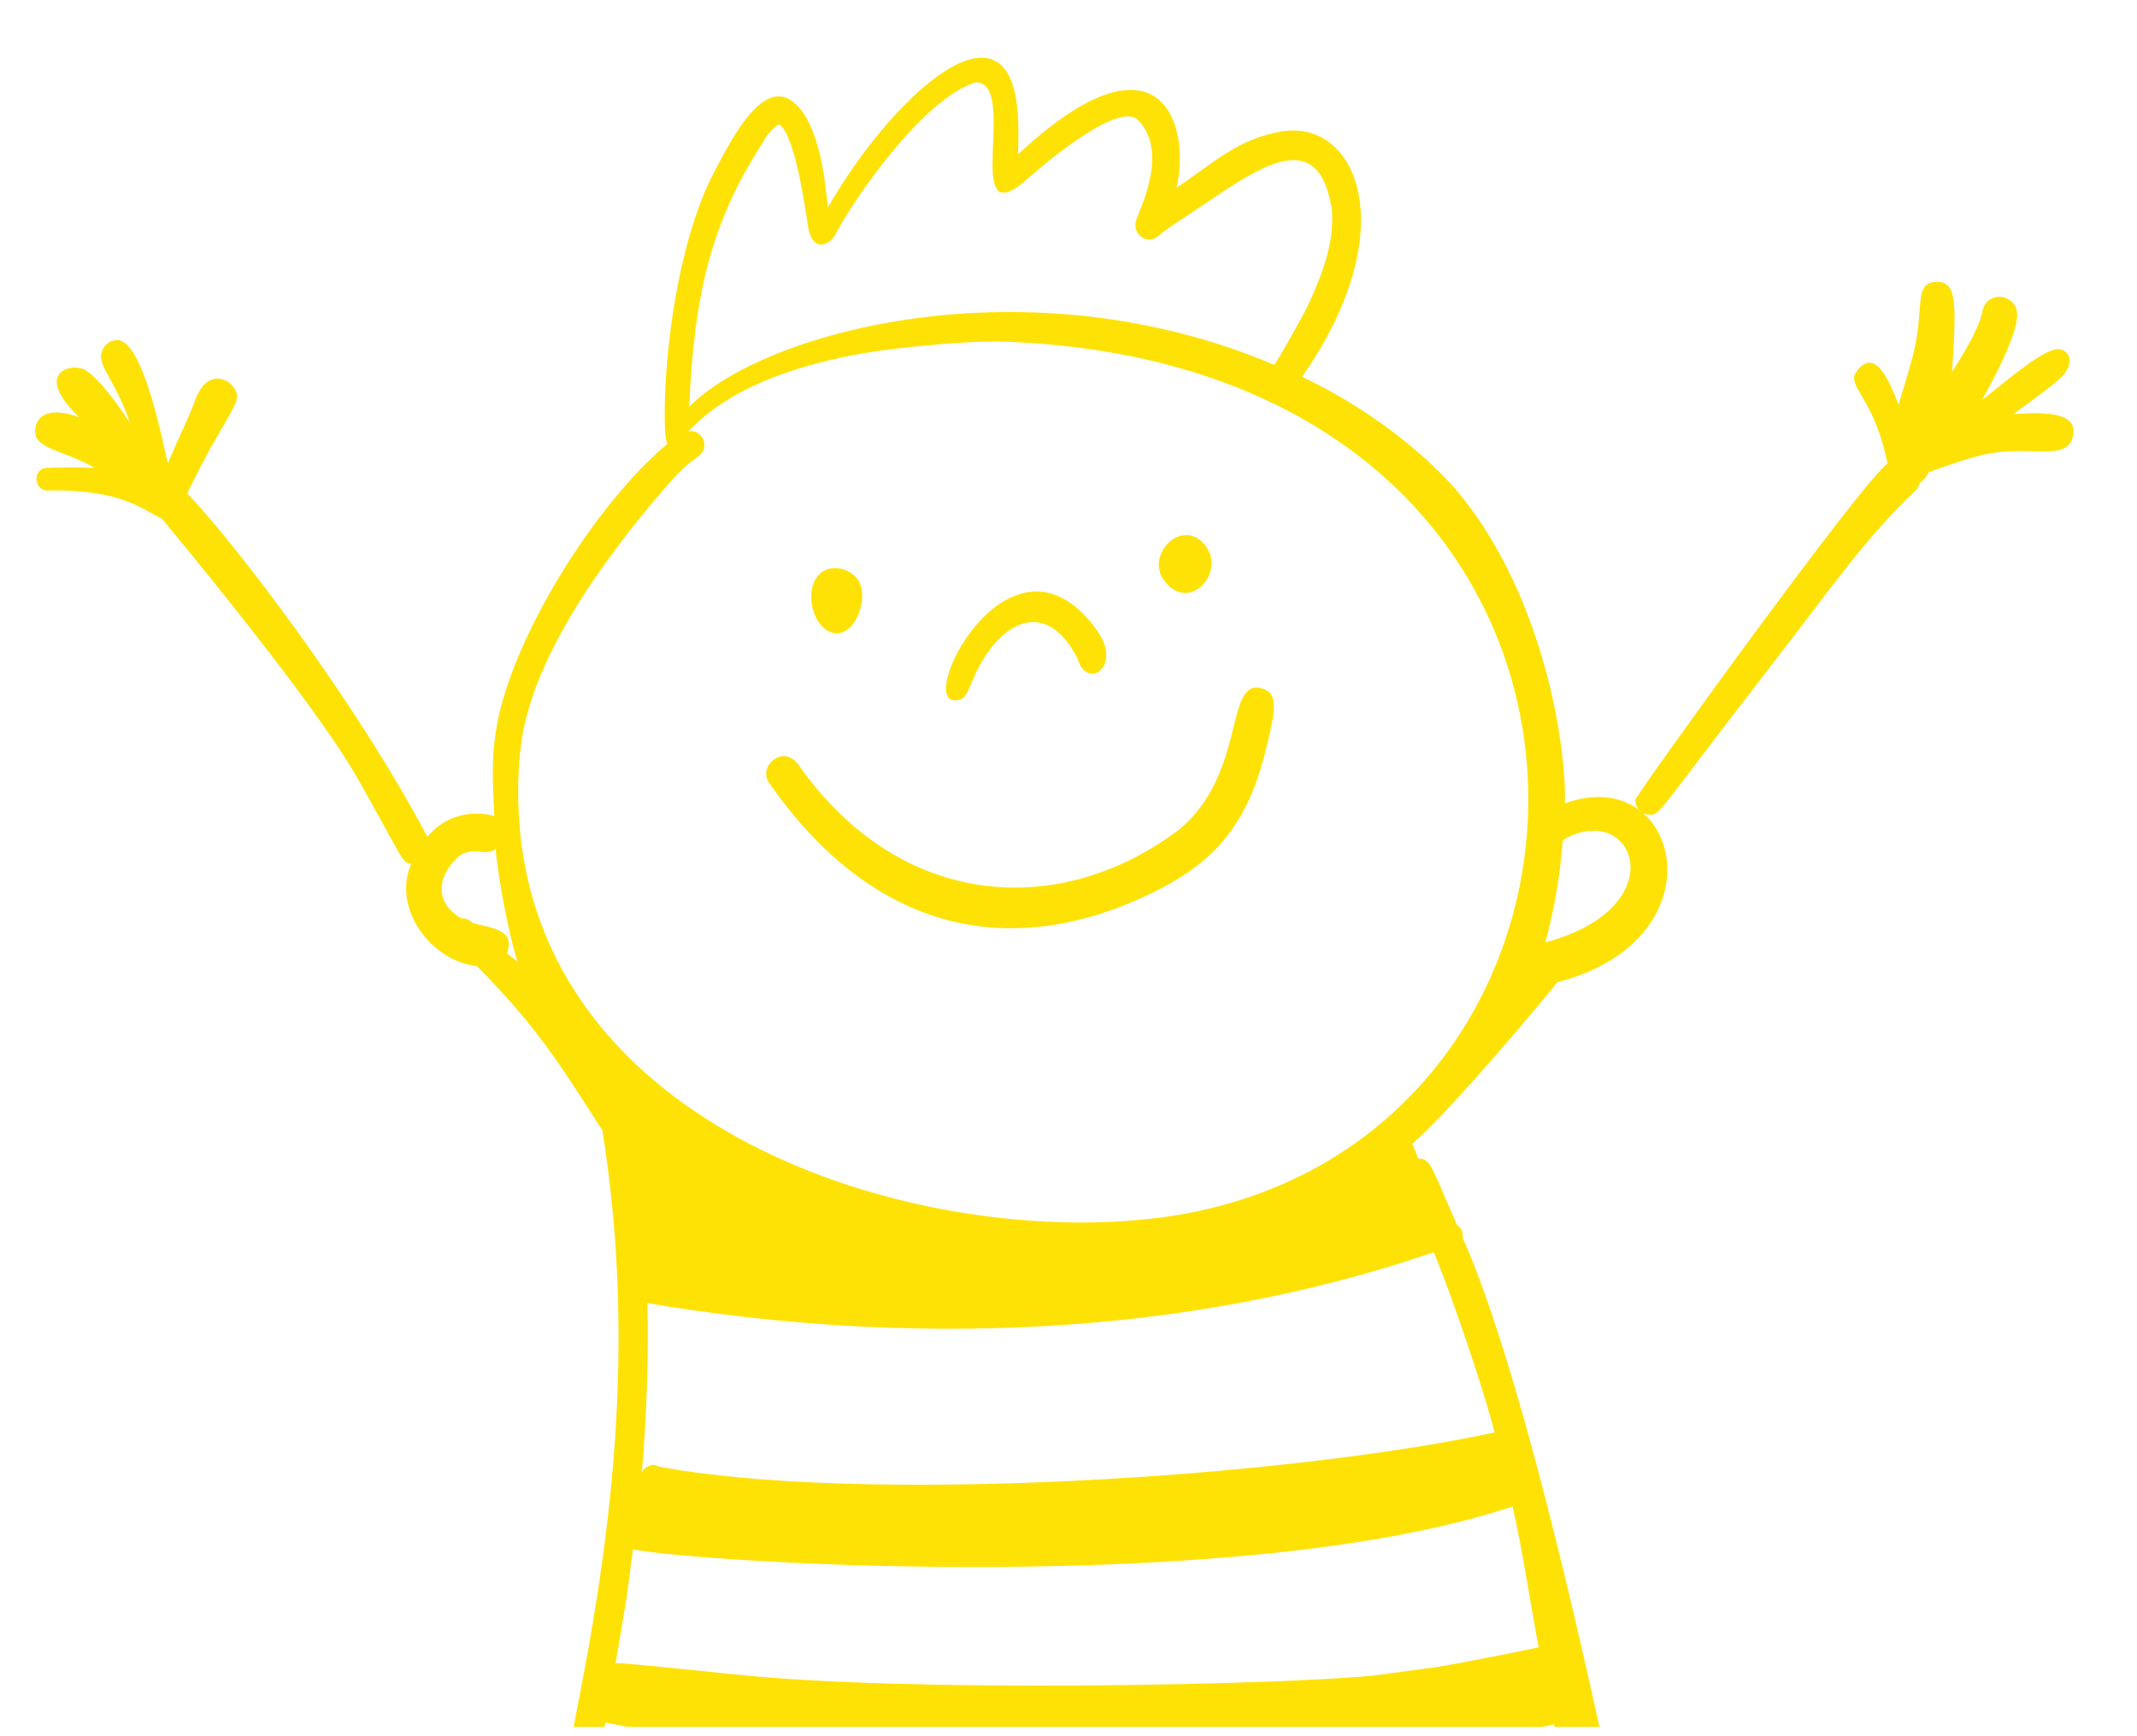 <svg width="32" height="26" viewBox="0 0 32 26" fill="none" xmlns="http://www.w3.org/2000/svg">
  <g clip-path="url(#clip0_385_2996)">
    <path d="M14.366 10.477C14.465 10.449 14.47 10.399 14.585 10.14C14.947 9.318 15.654 8.919 16.137 9.864C16.274 10.348 16.828 9.982 16.416 9.425C15.106 7.63 13.62 10.691 14.366 10.477Z" fill="#FFE205"/>
    <path d="M18.895 10.309C18.335 10.151 18.67 11.569 17.667 12.414C15.918 13.747 13.516 13.663 11.959 11.457C11.729 11.13 11.345 11.479 11.515 11.721C13.1 13.995 15.166 14.389 17.255 13.37C18.029 12.988 18.637 12.498 18.939 11.288C19.098 10.658 19.158 10.382 18.895 10.309Z" fill="#FFE205"/>
    <path d="M12.277 8.593C12.047 8.801 12.14 9.33 12.42 9.459C12.776 9.622 13.023 8.97 12.858 8.7C12.738 8.503 12.441 8.441 12.272 8.593H12.277Z" fill="#FFE205"/>
    <path d="M17.425 8.683C17.809 9.224 18.412 8.52 18.006 8.121C17.667 7.783 17.162 8.312 17.425 8.683Z" fill="#FFE205"/>
    <path d="M30.162 6.19C30.25 6.128 30.82 5.718 30.902 5.611C31.088 5.38 30.946 5.228 30.82 5.228C30.606 5.228 30.14 5.622 29.679 5.993C29.838 5.701 30.2 5.042 30.206 4.716C30.211 4.395 29.729 4.328 29.679 4.688C29.625 4.941 29.372 5.346 29.23 5.571C29.301 4.508 29.296 4.221 29.005 4.221C28.638 4.221 28.829 4.631 28.643 5.329C28.577 5.577 28.501 5.819 28.429 6.061C28.331 5.813 28.095 5.149 27.799 5.566C27.645 5.774 28.035 5.937 28.237 6.82C28.248 6.86 28.254 6.899 28.265 6.944C27.919 7.158 24.487 11.913 24.487 11.98C24.487 12.104 24.586 12.2 24.701 12.2C24.866 12.2 24.789 12.206 26.505 9.988C27.415 8.812 27.958 8.025 28.681 7.349C28.714 7.321 28.736 7.276 28.747 7.231C28.808 7.192 28.852 7.13 28.884 7.068C29.548 6.832 29.762 6.775 30.074 6.759C30.584 6.73 30.951 6.854 31.039 6.545C31.143 6.151 30.557 6.173 30.162 6.201V6.19Z" fill="#FFE205"/>
    <path d="M22.393 39.93C22.393 39.93 21.06 34.505 21.06 34.5C21.949 34.365 22.908 33.881 22.853 33.588C23.138 33.566 23.253 33.335 23.242 33.138C23.242 33.048 23.084 32.103 23.029 32.035C22.897 31.112 22.776 30.229 22.524 29.334C23.095 29.312 23.544 29.256 24.103 28.957C24.334 29.064 24.542 28.856 24.526 28.687C24.498 28.439 23.073 21.136 21.899 18.53C21.916 18.463 21.883 18.384 21.817 18.345C21.422 17.439 21.422 17.354 21.236 17.349C21.208 17.275 21.181 17.202 21.148 17.129C21.746 16.611 23.133 14.946 23.319 14.71C25.83 14.057 25.145 11.401 23.434 12.031C23.456 11.125 23.1 8.93 21.872 7.417C21.543 7.006 20.698 6.207 19.498 5.644C21.044 3.422 20.309 1.773 19.185 1.97C18.549 2.077 18.177 2.431 17.617 2.814C17.842 1.846 17.36 0.338 15.243 2.313C15.243 2.313 15.265 1.919 15.232 1.604C15.04 -0.129 13.302 1.52 12.398 3.106C12.398 3.095 12.387 3 12.37 2.881V2.87C12.326 2.454 12.2 1.756 11.86 1.514C11.416 1.188 10.967 2.065 10.725 2.516C9.936 3.973 9.886 6.539 9.996 6.646C8.938 7.518 7.611 9.6 7.419 10.996C7.408 11.08 7.397 11.17 7.397 11.17C7.364 11.479 7.386 11.93 7.403 12.222C7.315 12.189 6.783 12.07 6.399 12.532C5.33 10.5 3.494 8.103 2.803 7.389C3.439 6.066 3.702 6.01 3.461 5.757C3.346 5.639 3.077 5.582 2.929 5.976C2.808 6.303 2.726 6.438 2.512 6.938C2.43 6.584 2.139 5.093 1.756 5.093C1.635 5.093 1.547 5.177 1.52 5.279C1.465 5.487 1.723 5.689 1.947 6.331C1.794 6.106 1.514 5.695 1.289 5.549C1.081 5.414 0.473 5.571 1.191 6.252C0.944 6.151 0.604 6.117 0.538 6.376C0.445 6.73 0.911 6.713 1.416 7.006C1.191 7.006 1.361 6.989 0.708 7.006C0.484 7.012 0.5 7.344 0.708 7.344C1.86 7.327 2.134 7.642 2.424 7.766C2.496 7.856 4.705 10.495 5.369 11.682C6.076 12.931 6.005 12.903 6.158 12.937C5.868 13.59 6.443 14.389 7.14 14.467C8.077 15.407 8.434 16.021 9.02 16.927C9.919 22.514 8.006 27.123 8.253 28.389C7.869 28.518 8.039 28.929 8.346 28.862C8.571 29.132 8.773 29.194 9.371 29.323C9.541 29.362 9.618 29.402 9.755 29.351C9.525 32.519 9.113 35.305 9.958 34.871C10.599 35.153 12.513 35.096 13.187 35.035C12.041 40.138 8.932 39.345 8.664 39.941C8.286 39.868 8.368 40.251 9.355 43.554C9.536 44.167 9.662 44.567 9.865 44.719C10.616 45.276 11.833 41.348 9.925 40.206C12.091 39.463 13.363 37.235 13.719 34.978C15.051 34.821 16.104 34.432 16.23 34.32C16.57 34.365 16.449 34.033 16.839 33.493C17.047 33.706 17.009 34.297 17.464 34.264C18.127 34.821 19.783 34.646 20.611 34.567C20.973 36.087 21.746 40.268 22.003 40.431C22.009 40.442 22.014 40.448 22.025 40.459C21.954 40.785 22.475 40.937 23.55 41.427C24.049 41.652 25.863 42.4 26.094 42.417C26.894 42.474 26.483 40.78 26.154 40.172C25.315 38.613 24.01 39.165 22.431 39.93H22.393ZM9.996 44.004C9.706 43.194 9.152 41.039 8.982 40.549C9.832 40.425 10.879 41.455 9.996 44.004ZM21.334 18.446C21.175 18.058 21.137 17.979 21.334 18.446ZM21.466 18.75C21.576 18.975 22.119 20.466 22.382 21.451C19.207 22.132 12.918 22.531 9.865 21.963C9.777 21.907 9.662 21.951 9.612 22.047C9.689 21.152 9.711 20.241 9.695 19.515C13.576 20.168 17.732 20.033 21.461 18.755L21.466 18.75ZM23.401 12.582C24.46 11.952 25.123 13.584 23.138 14.113C23.259 13.685 23.358 13.156 23.401 12.582ZM11.438 2.094C11.488 2.026 11.575 1.908 11.663 1.863H11.668C11.904 2.015 12.058 3.112 12.101 3.399C12.162 3.77 12.403 3.692 12.507 3.517C12.77 3 13.829 1.463 14.613 1.233C15.271 1.233 14.366 3.602 15.397 2.668C15.671 2.426 16.702 1.559 17.02 1.778C17.546 2.268 17.02 3.219 17.009 3.315C16.959 3.506 17.179 3.686 17.36 3.523C17.453 3.438 17.546 3.382 17.793 3.219C18.774 2.566 19.723 1.801 19.942 3.123C19.991 3.635 19.788 4.136 19.58 4.586C19.531 4.688 19.136 5.402 19.081 5.464C15.358 3.883 11.405 4.975 10.32 6.094C10.396 4.418 10.638 3.326 11.449 2.094H11.438ZM7.589 14.276C7.737 13.905 7.315 13.894 7.074 13.82C7.035 13.775 6.975 13.747 6.909 13.753C6.547 13.55 6.493 13.162 6.876 12.819C7.101 12.661 7.26 12.836 7.425 12.712V12.762V12.757C7.425 12.757 7.43 12.813 7.436 12.864V12.852C7.518 13.517 7.671 14.158 7.748 14.4C7.748 14.4 7.65 14.321 7.584 14.271L7.589 14.276ZM7.792 11.249C7.913 9.915 9.031 8.39 9.892 7.383C10.177 7.051 10.265 6.972 10.446 6.843C10.654 6.697 10.511 6.415 10.298 6.46C10.385 6.426 10.95 5.565 13.22 5.245C13.417 5.222 14.486 5.082 15.177 5.121C25.167 5.599 24.876 17.039 17.579 18.204C13.812 18.8 7.282 16.859 7.787 11.255L7.792 11.249ZM9.541 22.773C9.541 22.784 9.541 22.784 9.541 22.784V22.773ZM9.541 17.681C9.552 17.771 9.558 17.827 9.563 17.855C9.563 17.872 9.563 17.872 9.563 17.855C9.563 17.832 9.552 17.776 9.541 17.681ZM9.382 23.944C9.382 23.921 9.475 23.223 9.481 23.201C10.418 23.398 18.588 23.921 22.65 22.559C22.793 23.184 22.914 23.994 23.04 24.669C22.919 24.698 21.515 24.979 21.4 24.979C21.192 25.007 20.989 25.035 20.781 25.063C19.936 25.21 14.399 25.35 11.504 25.12C10.972 25.08 9.366 24.895 9.218 24.906C9.229 24.833 9.371 24.005 9.382 23.932V23.944ZM21.581 25.868C21.581 25.868 21.581 25.868 21.587 25.868C21.587 25.868 21.581 25.868 21.576 25.868L21.757 25.846C21.757 25.846 21.614 25.862 21.587 25.868C21.587 25.868 21.587 25.868 21.581 25.868ZM9.174 25.17V25.198C9.174 25.187 9.174 25.176 9.174 25.17ZM8.658 28.8C8.686 28.817 8.675 28.811 8.658 28.8ZM9.744 28.985C9.744 28.985 9.744 28.985 9.738 28.985C9.755 28.862 9.76 28.71 9.744 28.985ZM8.741 28.288C8.735 28.136 8.9 26.723 9.064 25.795C14.229 26.841 19.509 26.673 23.27 25.823C23.374 26.301 23.539 26.993 23.763 28.001C22.47 27.427 16.597 26.864 8.741 28.293V28.288ZM13.313 33.965V33.937C13.313 33.937 13.253 34.427 13.226 34.629C12.661 34.686 10.731 34.821 10.095 34.629C10.095 34.618 10.095 34.601 10.095 34.59L10.111 34.573C11.076 34.173 12.008 33.78 13.346 33.695C13.346 33.695 13.346 33.701 13.308 33.96L13.313 33.965ZM13.741 34.567C13.779 34.264 13.752 34.466 13.856 33.695C13.999 33.695 15.293 33.797 15.824 34.095C14.843 34.477 13.911 34.55 13.746 34.567H13.741ZM17.897 34.14C18.588 33.971 19.651 33.791 20.32 33.69C20.37 33.842 20.413 33.993 20.457 34.145C18.96 34.325 18.544 34.314 17.891 34.14H17.897ZM17.436 33.78C17.003 32.772 16.685 32.722 16.181 33.673C14.103 32.727 12.058 33.346 10.067 34.185C9.985 32.553 10.128 32.013 10.331 28.535C15.369 27.821 18.374 27.888 21.51 28.231C21.51 28.231 21.521 28.237 21.526 28.243C21.751 28.333 21.949 28.777 22.036 29.014C21.982 29.12 22.025 29.256 22.135 29.312C22.321 29.948 22.464 30.842 22.541 31.501C22.541 31.501 22.607 32.063 22.612 32.086C22.579 32.17 22.596 32.198 22.607 32.288C22.617 32.362 22.661 32.755 22.672 32.834C22.65 32.885 22.645 32.947 22.667 33.003C21.4 32.986 20.622 32.975 17.453 33.785L17.436 33.78ZM20.803 33.633C21.532 33.56 21.444 33.566 22.305 33.577C22.212 33.633 21.872 33.909 20.94 34.078C20.896 33.932 20.847 33.78 20.803 33.633ZM22.497 40.369C24.378 39.514 24.887 39.395 25.502 40.178C25.858 40.673 25.984 41.247 26.006 41.877C25.118 41.607 22.585 40.408 22.497 40.369Z" fill="#FFE205"/>
  </g>
  <defs>
    <clipPath id="clip0_385_2996">
      <rect width="30.556" height="25" fill="white" transform="translate(0.5 0.861)"/>
    </clipPath>
  </defs>
</svg>
